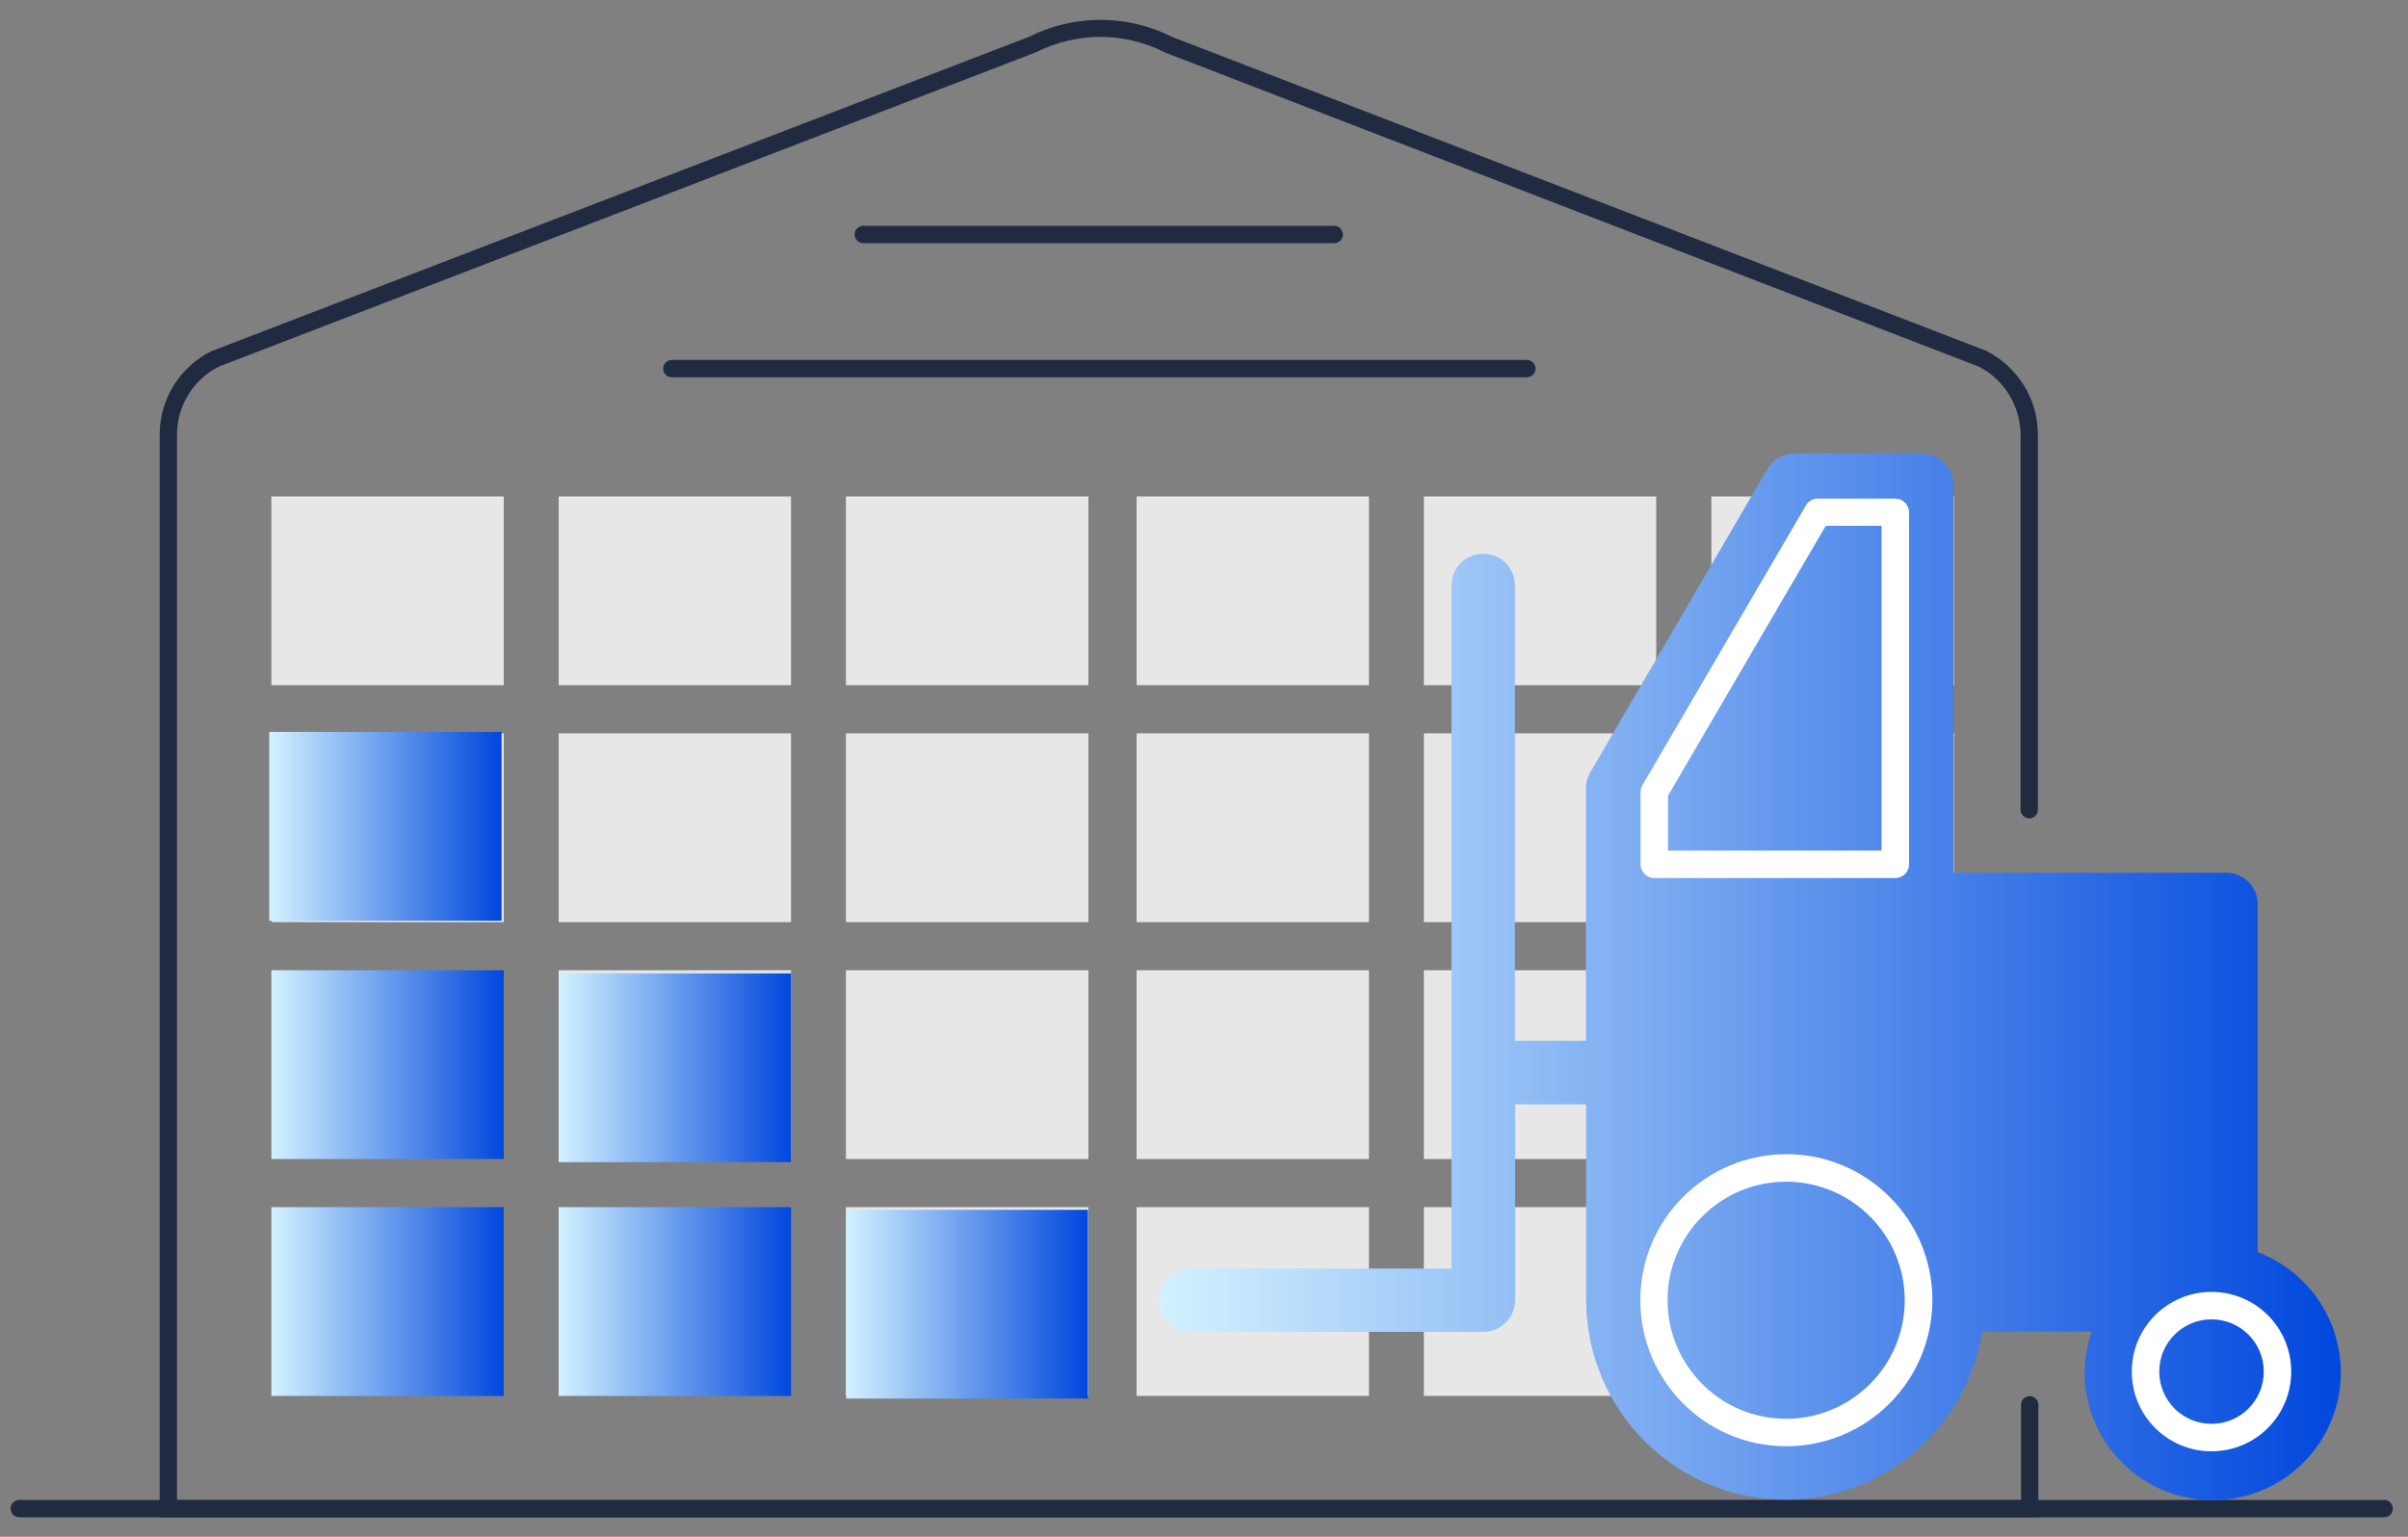 <svg xmlns="http://www.w3.org/2000/svg" xmlns:xlink="http://www.w3.org/1999/xlink" id="Layer_1" x="0px" y="0px" viewBox="0 0 1000 638.3" style="enable-background:new 0 0 1000 638.3;" xml:space="preserve"><rect x="0" y="0" width="1000" height="638.3" fill="#808080" stroke="none"/><style type="text/css">	.st0{fill:#E7E7E7;}	.st1{fill:#202B42;}	.st2{fill:url(#SVGID_1_);}	.st3{fill:url(#SVGID_2_);}	.st4{fill:url(#SVGID_3_);}	.st5{fill:url(#SVGID_4_);}	.st6{fill:url(#SVGID_5_);}	.st7{fill:none;}	.st8{fill:url(#SVGID_6_);}	.st9{fill:#FFFFFF;}	.st10{fill:url(#SVGID_7_);}</style><rect x="591.3" y="206.2" class="st0" width="96.5" height="78.4"></rect><rect x="591.3" y="403" class="st0" width="96.5" height="78.4"></rect><rect x="472" y="403" class="st0" width="96.5" height="78.4"></rect><rect x="710.7" y="206.2" class="st0" width="100.7" height="78.4"></rect><rect x="472" y="304.6" class="st0" width="96.5" height="78.4"></rect><rect x="591.3" y="304.6" class="st0" width="96.5" height="78.4"></rect><rect x="472" y="206.2" class="st0" width="96.5" height="78.4"></rect><rect x="710.7" y="403" class="st0" width="100.7" height="78.4"></rect><rect x="710.7" y="501.4" class="st0" width="100.7" height="78.4"></rect><rect x="591.3" y="501.4" class="st0" width="96.5" height="78.4"></rect><rect x="710.7" y="304.6" class="st0" width="100.7" height="78.4"></rect><rect x="472" y="501.4" class="st0" width="96.5" height="78.4"></rect><path class="st1" d="M990.3,630.2H7.8c-2-0.1-3.5-1.8-3.4-3.8c0.1-1.8,1.6-3.3,3.4-3.4h982.5c2,0.1,3.5,1.8,3.4,3.8 C993.6,628.7,992.2,630.1,990.3,630.2z"></path><path class="st1" d="M846.3,630.2h-780V180.8c-0.1-14.7,8.2-28.3,21.4-34.9l0.3-0.1L427.3,15.3c18.7-9.4,40.7-9.4,59.4,0 l338.1,130.4l0.2,0.1c13.1,6.7,21.4,20.2,21.3,34.9v155.8c-0.1,2-1.8,3.5-3.8,3.4c-1.8-0.1-3.3-1.6-3.4-3.4V180.8 c0-12-6.6-23-17.3-28.5l-338-130.5l-0.2-0.1c-16.8-8.5-36.5-8.5-53.3,0l-0.3,0.1L90.8,152.3c-10.7,5.5-17.4,16.5-17.3,28.5v442.3 h765.8v-39.8c0.1-2,1.8-3.5,3.8-3.4c1.8,0.1,3.3,1.6,3.4,3.4v46.9H846.3z"></path><rect x="232" y="206.2" class="st0" width="96.5" height="78.4"></rect><rect x="232" y="403" class="st0" width="96.5" height="78.4"></rect><linearGradient id="SVGID_1_" gradientUnits="userSpaceOnUse" x1="112.7" y1="882.2" x2="209.2" y2="882.2" gradientTransform="matrix(1 0 0 1 0 -440)">	<stop offset="0" style="stop-color:#D3F2FF"></stop>	<stop offset="1" style="stop-color:#0047DD"></stop></linearGradient><rect x="112.7" y="403" class="st2" width="96.5" height="78.4"></rect><rect x="351.3" y="206.2" class="st0" width="100.7" height="78.4"></rect><rect x="112.7" y="304.6" class="st0" width="96.5" height="78.4"></rect><rect x="232" y="304.6" class="st0" width="96.5" height="78.4"></rect><rect x="112.7" y="206.2" class="st0" width="96.5" height="78.4"></rect><rect x="351.3" y="403" class="st0" width="100.7" height="78.4"></rect><rect x="351.3" y="501.4" class="st0" width="100.7" height="78.4"></rect><linearGradient id="SVGID_2_" gradientUnits="userSpaceOnUse" x1="232" y1="980.6" x2="328.5" y2="980.6" gradientTransform="matrix(1 0 0 1 0 -440)">	<stop offset="0" style="stop-color:#D3F2FF"></stop>	<stop offset="1" style="stop-color:#0047DD"></stop></linearGradient><rect x="232" y="501.4" class="st3" width="96.5" height="78.4"></rect><linearGradient id="SVGID_3_" gradientUnits="userSpaceOnUse" x1="232" y1="883.5" x2="328.5" y2="883.5" gradientTransform="matrix(1 0 0 1 0 -440)">	<stop offset="0" style="stop-color:#D3F2FF"></stop>	<stop offset="1" style="stop-color:#0047DD"></stop></linearGradient><rect x="232" y="404.3" class="st4" width="96.5" height="78.4"></rect><linearGradient id="SVGID_4_" gradientUnits="userSpaceOnUse" x1="111.8" y1="783.2" x2="208.3" y2="783.2" gradientTransform="matrix(1 0 0 1 0 -440)">	<stop offset="0" style="stop-color:#D3F2FF"></stop>	<stop offset="1" style="stop-color:#0047DD"></stop></linearGradient><rect x="111.8" y="304" class="st5" width="96.5" height="78.4"></rect><rect x="351.3" y="304.6" class="st0" width="100.7" height="78.4"></rect><linearGradient id="SVGID_5_" gradientUnits="userSpaceOnUse" x1="112.7" y1="980.6" x2="209.2" y2="980.6" gradientTransform="matrix(1 0 0 1 0 -440)">	<stop offset="0" style="stop-color:#D3F2FF"></stop>	<stop offset="1" style="stop-color:#0047DD"></stop></linearGradient><rect x="112.7" y="501.4" class="st6" width="96.5" height="78.4"></rect><path class="st7" d="M740,477.4c-28.1,0-50.9,22.8-50.9,50.9c0,28.1,22.8,50.9,50.9,50.9s50.9-22.8,50.9-50.9l0,0 C790.8,500.2,768.1,477.4,740,477.4z"></path><linearGradient id="SVGID_6_" gradientUnits="userSpaceOnUse" x1="481.295" y1="845.75" x2="972.1" y2="845.75" gradientTransform="matrix(1 0 0 1 0 -440)">	<stop offset="0" style="stop-color:#D3F2FF"></stop>	<stop offset="1" style="stop-color:#0047DD"></stop></linearGradient><path class="st8" d="M937.6,520.1V375.6c0-7.3-5.9-13.1-13.1-13.1H811.2v-161c0-0.8-0.1-1.7-0.2-2.5c-1.2-6.2-6.6-10.6-12.9-10.6 h-52.9c-4.7,0-9,2.5-11.3,6.5l-2.4,4.1l-71.1,121.8c-0.5,0.9-0.9,1.8-1.2,2.8c-0.4,1.2-0.6,2.5-0.6,3.8v104.9h-29.5V243.5 c0.2-7.3-5.5-13.3-12.8-13.5s-13.3,5.5-13.5,12.8c0,0.2,0,0.5,0,0.7v283.4h-108c-7.3-0.2-13.3,5.5-13.5,12.8s5.5,13.3,12.8,13.5 c0.2,0,0.5,0,0.7,0H616c7.2,0,13.1-5.9,13.2-13.1v-81.4h29.5V540c0.1,45.8,37.1,82.9,82.9,82.9c41.2,0,75.2-30.3,81.6-69.8h45.4 c-1.8,5.3-2.8,10.9-2.9,16.6c-0.1,29.4,23.6,53.3,53,53.4c29.4,0.1,53.3-23.6,53.4-53C972.1,547.9,958.4,528,937.6,520.1 L937.6,520.1z"></path><path class="st9" d="M787.1,364.7H687c-3.1,0-5.7-2.6-5.7-5.7v-30c0-1,0.3-2,0.8-2.9L750,209.9c1-1.8,2.9-2.8,4.9-2.8h32.2 c3.1,0,5.7,2.6,5.7,5.7l0,0V359C792.8,362.1,790.3,364.7,787.1,364.7L787.1,364.7z M692.7,353.3h88.7V218.4h-23.2l-65.5,112.1V353.3 z"></path><path class="st9" d="M741.8,600.7c-33.5,0-60.6-27.2-60.6-60.7s27.2-60.6,60.7-60.6s60.6,27.2,60.6,60.6 C802.4,573.6,775.3,600.7,741.8,600.7z M741.8,490.8c-27.2,0-49.3,22-49.3,49.2s22,49.3,49.2,49.3s49.3-22,49.3-49.2l0,0 C791,512.9,769,490.9,741.8,490.8L741.8,490.8z"></path><path class="st9" d="M918.4,602.8c-18.3,0-33.1-14.8-33.1-33.1s14.8-33.1,33.1-33.1s33.1,14.8,33.1,33.1l0,0 C951.5,588,936.7,602.8,918.4,602.8z M918.4,548c-12,0-21.7,9.7-21.7,21.7s9.7,21.7,21.7,21.7s21.7-9.7,21.7-21.7l0,0 C940.1,557.7,930.4,548,918.4,548L918.4,548z"></path><path class="st1" d="M633.8,156.7h-355c-2-0.1-3.5-1.8-3.4-3.8c0.1-1.8,1.6-3.3,3.4-3.4h355.1c2-0.1,3.6,1.4,3.8,3.4 c0.1,2-1.4,3.6-3.4,3.8C634.1,156.7,634,156.7,633.8,156.7z"></path><path class="st1" d="M553.9,101H358.7c-2,0.1-3.6-1.4-3.8-3.4c-0.1-2,1.4-3.6,3.4-3.8c0.1,0,0.3,0,0.4,0h195.2 c2-0.1,3.6,1.4,3.8,3.4c0.1,2-1.4,3.6-3.4,3.8C554.2,101,554,101,553.9,101z"></path><linearGradient id="SVGID_7_" gradientUnits="userSpaceOnUse" x1="351.4" y1="981.7" x2="451.8" y2="981.7" gradientTransform="matrix(1 0 0 1 0 -440)">	<stop offset="0" style="stop-color:#D3F2FF"></stop>	<stop offset="1" style="stop-color:#0047DD"></stop></linearGradient><rect x="351.4" y="502.5" class="st10" width="100.4" height="78.4"></rect></svg>